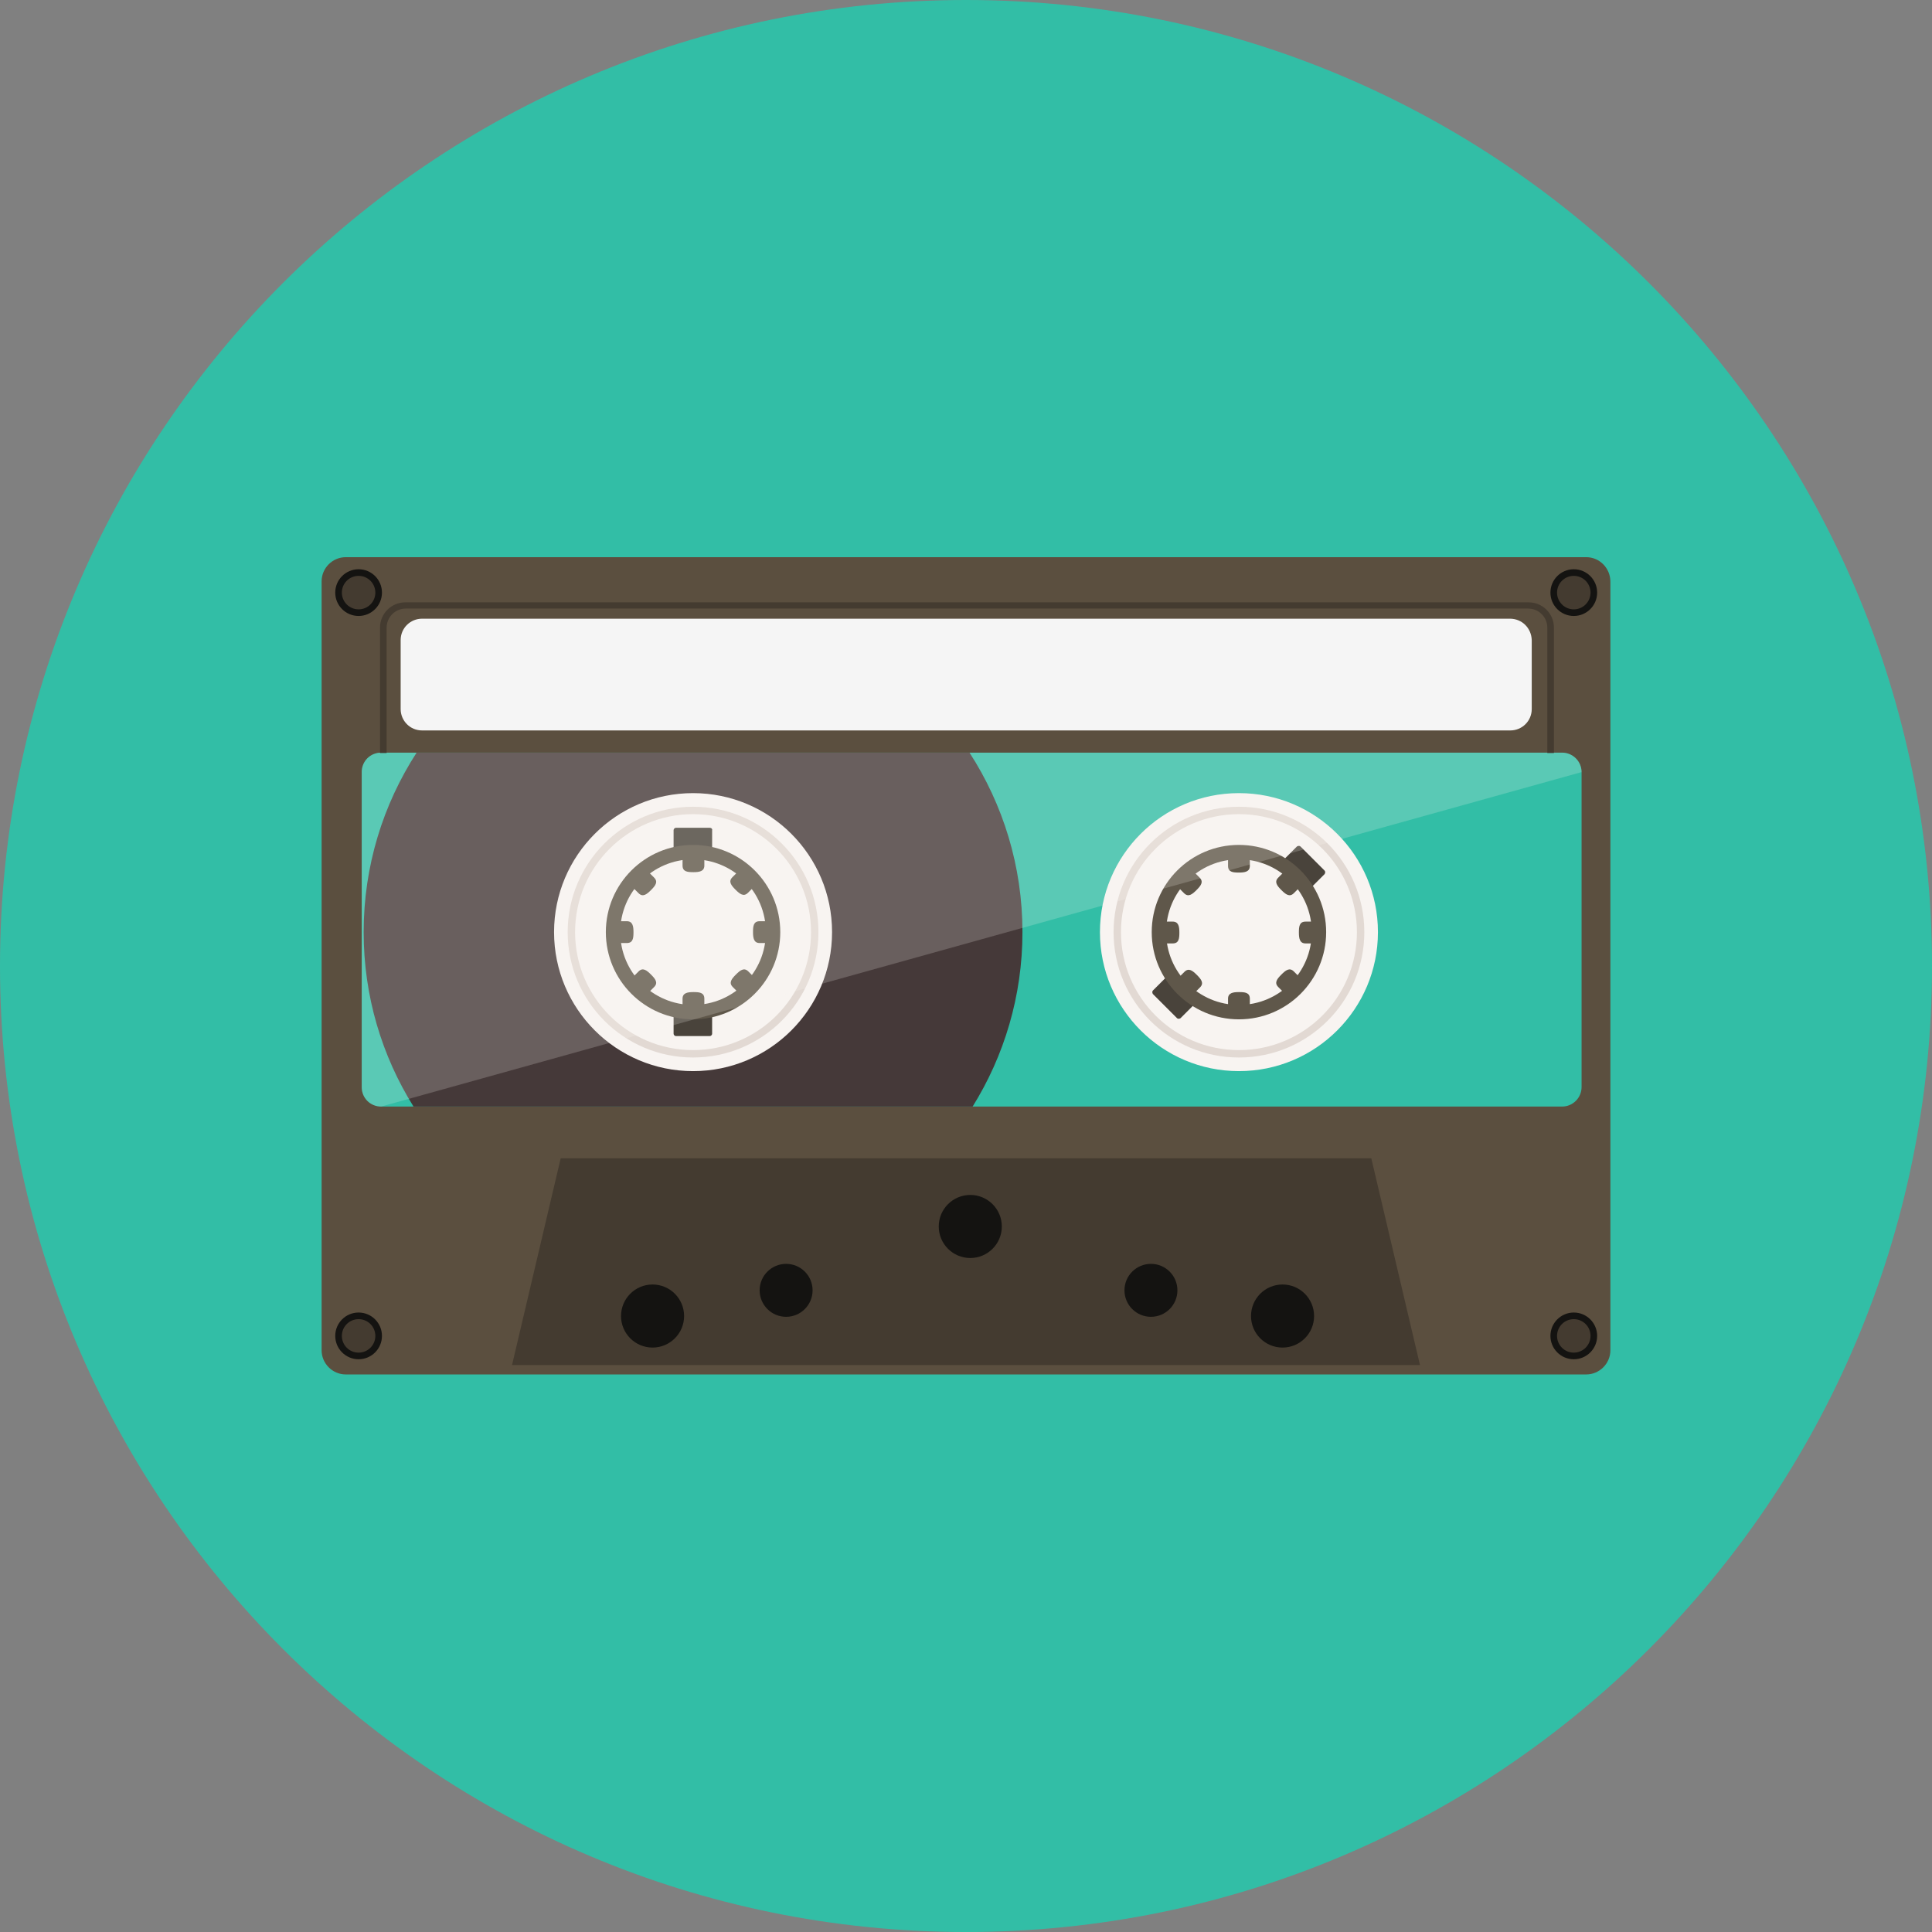 <?xml version="1.0" encoding="iso-8859-1"?>
<!-- Uploaded to: SVG Repo, www.svgrepo.com, Generator: SVG Repo Mixer Tools -->
<svg height="800px" width="800px" version="1.1" id="Layer_1" xmlns="http://www.w3.org/2000/svg" xmlns:xlink="http://www.w3.org/1999/xlink" 
	 viewBox="0 0 496.2 496.2" xml:space="preserve">
<rect x="0" y="0" width="496.2" height="496.2" fill="#808080" stroke="none"/>
<path style="fill:#32BEA6;" d="M496.2,248.1C496.2,111.1,385.1,0,248.1,0S0,111.1,0,248.1s111.1,248.1,248.1,248.1
	S496.2,385.1,496.2,248.1z"/>
<path style="fill:#5B4F3F;" d="M407.4,143.1H88.8c-3.4,0-6.2,2.8-6.2,6.2v197.5c0,3.4,2.8,6.2,6.2,6.2h318.6c3.4,0,6.2-2.8,6.2-6.2
	V149.4C413.6,145.9,410.8,143.1,407.4,143.1z M406.2,279.2c0,2.7-2.2,5-5,5H97.9c-2.8,0-5-2.2-5-5v-80.9c0-2.8,2.2-5,5-5h303.3
	c2.7,0,5,2.2,5,5L406.2,279.2L406.2,279.2z"/>
<path style="fill:#F5F5F5;" d="M387.8,158.9H108.4c-3,0-5.5,2.4-5.5,5.5v17.7c0,3,2.4,5.5,5.5,5.5h279.5c3,0,5.5-2.4,5.5-5.5v-17.7
	C393.3,161.3,390.9,158.9,387.8,158.9z"/>
<polygon style="fill:#443B30;" points="364.7,350.6 131.5,350.6 144,297.5 352.2,297.5 "/>
<g>
	<circle style="fill:#141311;" cx="249.2" cy="315" r="8.1"/>
	<circle style="fill:#141311;" cx="329.4" cy="338" r="8.1"/>
	<circle style="fill:#141311;" cx="167.6" cy="338" r="8.1"/>
	<circle style="fill:#141311;" cx="295.6" cy="331.4" r="6.8"/>
	<circle style="fill:#141311;" cx="201.9" cy="331.4" r="6.8"/>
	<circle style="fill:#141311;" cx="92.1" cy="152.2" r="6"/>
</g>
<circle style="fill:#443B30;" cx="92.1" cy="152.2" r="4.3"/>
<circle style="fill:#141311;" cx="404.2" cy="152.2" r="6"/>
<circle style="fill:#443B30;" cx="404.2" cy="152.2" r="4.3"/>
<circle style="fill:#141311;" cx="92.1" cy="343.1" r="6"/>
<circle style="fill:#443B30;" cx="92.1" cy="343.1" r="4.3"/>
<circle style="fill:#141311;" cx="404.2" cy="343.1" r="6"/>
<circle style="fill:#443B30;" cx="404.2" cy="343.1" r="4.3"/>
<path style="fill:#453939;" d="M249,193.3H107c-8.6,13.3-13.6,29.1-13.6,46.1c0,16.5,4.7,31.8,12.8,44.8h143.6
	c8.1-13,12.8-28.4,12.8-44.8C262.6,222.4,257.6,206.6,249,193.3z"/>
<circle style="fill:#F8F4F1;" cx="178" cy="239.4" r="35.7"/>
<circle style="fill:#E2D9D3;" cx="178" cy="239.4" r="32.2"/>
<circle style="fill:#F8F4F1;" cx="178" cy="239.4" r="30.3"/>
<path style="fill:#49433B;" d="M182.3,212.6h-8.7c-0.3,0-0.6,0.3-0.6,0.6v52.3c0,0.3,0.3,0.6,0.6,0.6h8.7c0.3,0,0.6-0.3,0.6-0.6
	v-52.3C183,212.9,182.7,212.6,182.3,212.6z"/>
<circle style="fill:#5F574A;" cx="178" cy="239.4" r="22.4"/>
<circle style="fill:#F8F4F1;" cx="178" cy="239.4" r="18.7"/>
<g>
	<path style="fill:#5F574A;" d="M180.9,222.3c0,1.5-1.3,1.7-2.8,1.7l0,0c-1.5,0-2.8-0.1-2.8-1.7v-1.9c0-1.5,1.3-2.8,2.8-2.8l0,0
		c1.5,0,2.8,1.3,2.8,2.8V222.3z"/>
	<path style="fill:#5F574A;" d="M175.3,256.5c0-1.5,1.3-1.7,2.8-1.7l0,0c1.5,0,2.8,0.1,2.8,1.7v1.9c0,1.5-1.3,2.8-2.8,2.8l0,0
		c-1.5,0-2.8-1.3-2.8-2.8V256.5z"/>
	<path style="fill:#5F574A;" d="M195.1,242.2c-1.5,0-1.7-1.3-1.7-2.8l0,0c0-1.5,0.1-2.8,1.7-2.8h1.9c1.5,0,2.8,1.3,2.8,2.8l0,0
		c0,1.5-1.3,2.8-2.8,2.8H195.1z"/>
	<path style="fill:#5F574A;" d="M161,236.6c1.5,0,1.7,1.3,1.7,2.8l0,0c0,1.5-0.1,2.8-1.7,2.8h-1.9c-1.5,0-2.8-1.3-2.8-2.8l0,0
		c0-1.5,1.3-2.8,2.8-2.8H161z"/>
	<path style="fill:#5F574A;" d="M192.1,229.3c-1.1,1.1-2.1,0.3-3.2-0.8l0,0c-1.1-1.1-1.9-2.1-0.8-3.2l1.3-1.3c1.1-1.1,2.9-1.1,4,0
		l0,0c1.1,1.1,1.1,2.9,0,4L192.1,229.3z"/>
	<path style="fill:#5F574A;" d="M164,249.5c1.1-1.1,2.1-0.3,3.2,0.8l0,0c1.1,1.1,1.9,2.1,0.8,3.2l-1.3,1.3c-1.1,1.1-2.9,1.1-4,0l0,0
		c-1.1-1.1-1.1-2.9,0-4L164,249.5z"/>
	<path style="fill:#5F574A;" d="M188.2,253.5c-1.1-1.1-0.3-2.1,0.8-3.2l0,0c1.1-1.1,2.1-1.9,3.2-0.8l1.3,1.3c1.1,1.1,1.1,2.9,0,4
		l0,0c-1.1,1.1-2.9,1.1-4,0L188.2,253.5z"/>
	<path style="fill:#5F574A;" d="M168,225.4c1.1,1.1,0.3,2.1-0.8,3.2l0,0c-1.1,1.1-2.1,1.9-3.2,0.8l-1.3-1.3c-1.1-1.1-1.1-2.9,0-4
		l0,0c1.1-1.1,2.9-1.1,4,0L168,225.4z"/>
</g>
<circle style="fill:#F8F4F1;" cx="318.2" cy="239.4" r="35.7"/>
<circle style="fill:#E2D9D3;" cx="318.2" cy="239.4" r="32.2"/>
<circle style="fill:#F8F4F1;" cx="318.2" cy="239.4" r="30.3"/>
<path style="fill:#49433B;" d="M340.2,223.6l-6.2-6.2c-0.2-0.2-0.6-0.2-0.9,0l-37,37c-0.2,0.2-0.2,0.6,0,0.9l6.2,6.2
	c0.2,0.2,0.6,0.2,0.9,0l37-37C340.4,224.2,340.4,223.8,340.2,223.6z"/>
<circle style="fill:#5F574A;" cx="318.2" cy="239.4" r="22.4"/>
<circle style="fill:#F8F4F1;" cx="318.2" cy="239.4" r="18.7"/>
<g>
	<path style="fill:#5F574A;" d="M332.3,229.4c-1.1,1.1-2.1,0.3-3.2-0.8l0,0c-1.1-1.1-1.9-2.1-0.8-3.2l1.3-1.3c1.1-1.1,2.9-1.1,4,0
		l0,0c1.1,1.1,1.1,2.9,0,4L332.3,229.4z"/>
	<path style="fill:#5F574A;" d="M304.2,249.6c1.1-1.1,2.1-0.3,3.2,0.8l0,0c1.1,1.1,1.9,2.1,0.8,3.2l-1.3,1.3c-1.1,1.1-2.9,1.1-4,0
		l0,0c-1.1-1.1-1.1-2.9,0-4L304.2,249.6z"/>
	<path style="fill:#5F574A;" d="M328.3,253.5c-1.1-1.1-0.3-2.1,0.8-3.2l0,0c1.1-1.1,2.1-1.9,3.2-0.8l1.3,1.3c1.1,1.1,1.1,2.9,0,4
		l0,0c-1.1,1.1-2.9,1.1-4,0L328.3,253.5z"/>
	<path style="fill:#5F574A;" d="M308.1,225.4c1.1,1.1,0.3,2.1-0.8,3.2l0,0c-1.1,1.1-2.1,1.9-3.2,0.8l-1.3-1.3c-1.1-1.1-1.1-2.9,0-4
		l0,0c1.1-1.1,2.9-1.1,4,0L308.1,225.4z"/>
	<path style="fill:#5F574A;" d="M335.3,242.3c-1.5,0-1.7-1.3-1.7-2.8l0,0c0-1.5,0.1-2.8,1.7-2.8h1.9c1.5,0,2.8,1.3,2.8,2.8l0,0
		c0,1.5-1.3,2.8-2.8,2.8H335.3z"/>
	<path style="fill:#5F574A;" d="M301.2,236.7c1.5,0,1.7,1.3,1.7,2.8l0,0c0,1.5-0.1,2.8-1.7,2.8h-1.9c-1.5,0-2.8-1.3-2.8-2.8l0,0
		c0-1.5,1.3-2.8,2.8-2.8H301.2z"/>
	<path style="fill:#5F574A;" d="M315.4,256.5c0-1.5,1.3-1.7,2.8-1.7l0,0c1.5,0,2.8,0.1,2.8,1.7v1.9c0,1.5-1.3,2.8-2.8,2.8l0,0
		c-1.5,0-2.8-1.3-2.8-2.8V256.5z"/>
	<path style="fill:#5F574A;" d="M321,222.4c0,1.5-1.3,1.7-2.8,1.7l0,0c-1.5,0-2.8-0.1-2.8-1.7v-1.9c0-1.5,1.3-2.8,2.8-2.8l0,0
		c1.5,0,2.8,1.3,2.8,2.8V222.4z"/>
</g>
<path style="opacity:0.2;fill:#FAF6F3;enable-background:new    ;" d="M97.9,284.2c-2.8,0-5-2.2-5-5v-80.9c0-2.8,2.2-5,5-5h303.3
	c2.7,0,5,2.2,5,5L97.9,284.2z"/>
<path style="fill:#443B30;" d="M99.3,161.2c0-2.7,2.2-4.9,4.9-4.9h288.3c2.7,0,4.9,2.2,4.9,4.9v32.2h1.7v-32.2
	c0-3.6-2.9-6.5-6.5-6.5H104.1c-3.6,0-6.5,2.9-6.5,6.5v32.2h1.7V161.2z"/>
</svg>